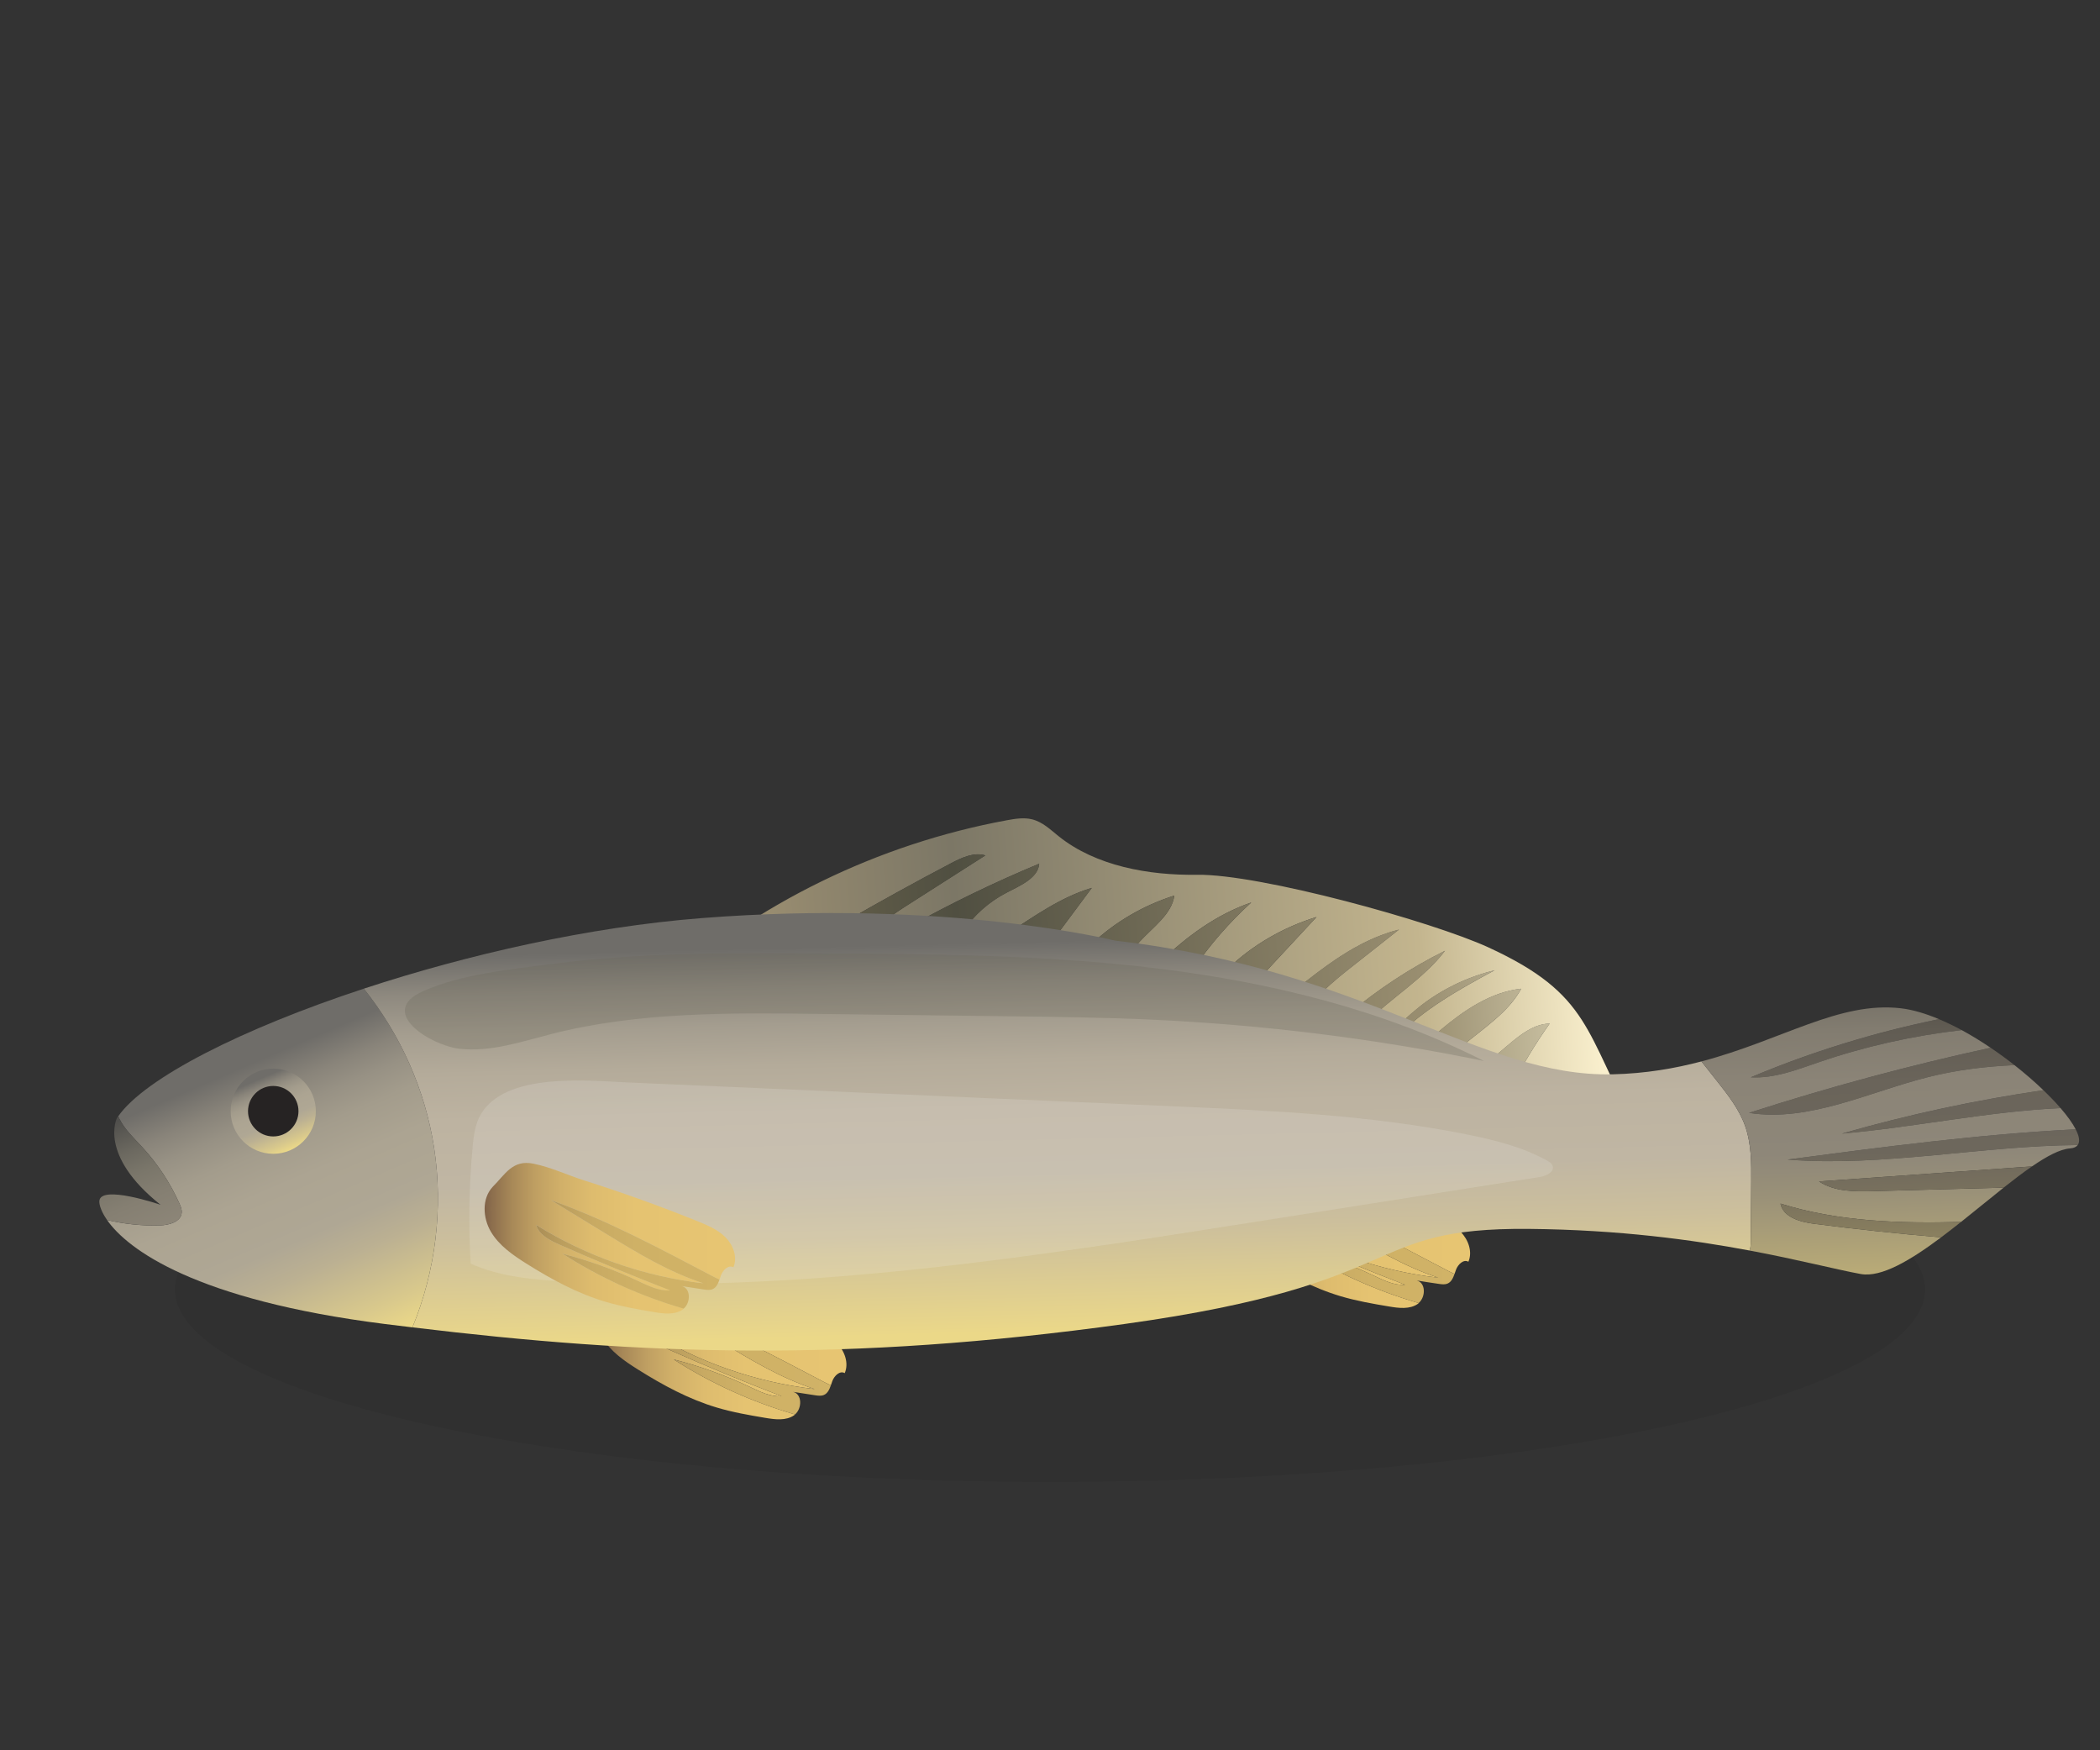 <svg width="180" height="150" viewBox="0 0 180 150" fill="none" xmlns="http://www.w3.org/2000/svg">
<rect x="0" y="0" width="180" height="150" fill="#333333" stroke="none"/>
<path d="M90 127C131.421 127 165 119.613 165 110.5C165 101.387 131.421 94 90 94C48.579 94 15 101.387 15 110.5C15 119.613 48.579 127 90 127Z" fill="black" fill-opacity="0.07"/>
<path d="M121.672 86.274C120.784 86.978 119.96 87.779 119.114 88.546L119.757 88.829C121.998 86.517 125.128 84.747 128.108 83.15C125.742 83.731 123.521 84.81 121.672 86.274Z" fill="url(#paint0_linear_41_730)"/>
<path d="M123.86 81.478C120.838 82.976 118.037 84.832 115.515 86.958L117.094 87.655C119.192 85.561 122.073 83.837 123.86 81.478Z" fill="url(#paint1_linear_41_730)"/>
<path d="M115.55 83.105C117.004 81.959 118.46 80.81 119.914 79.662C116.313 80.58 113.49 82.87 110.623 85.138L112.418 85.59L112.695 85.712C113.527 84.76 114.559 83.889 115.55 83.105Z" fill="url(#paint2_linear_41_730)"/>
<path d="M130.389 84.729C127.727 85.03 125.451 86.612 123.474 88.27C122.907 88.749 122.344 89.239 121.776 89.72L124.147 90.768C124.52 90.371 124.918 89.995 125.329 89.649C127.156 88.112 129.306 86.752 130.389 84.729Z" fill="url(#paint3_linear_41_730)"/>
<path d="M129.354 89.487C128.425 90.269 127.496 91.053 126.567 91.835L129.542 93.149C130.501 91.275 131.597 89.457 132.831 87.714C131.478 87.758 130.351 88.648 129.354 89.487Z" fill="url(#paint4_linear_41_730)"/>
<path d="M140.323 96.732C135.816 88.476 136.394 85.246 127.588 81.196C122.728 78.96 107.984 74.892 102.6 74.969C98.46 75.03 93.932 74.22 90.748 71.672C90.043 71.107 89.369 70.44 88.463 70.217C87.765 70.045 87.022 70.164 86.309 70.295C75.259 72.328 64.847 77.421 56.731 84.722L70.127 78.925L72.289 79.066C75.345 77.312 78.428 75.598 81.56 73.958C82.453 73.491 83.496 73.012 84.459 73.308C82.176 74.766 79.893 76.224 77.609 77.681C76.858 78.161 76.086 78.683 75.423 79.272L77.885 79.434C81.493 77.43 85.229 75.617 89.074 74.022C88.984 75.241 87.467 75.886 86.28 76.501C84.775 77.278 83.509 78.414 82.594 79.741L86.383 79.99C88.687 78.501 90.924 76.888 93.584 76.092C92.552 77.48 91.519 78.869 90.486 80.258L91.466 80.321L93.612 80.861C95.567 79.024 97.996 77.593 100.656 76.753C100.441 78.339 98.844 79.443 97.701 80.682C97.408 81 97.151 81.341 96.913 81.692L99.53 82.351C101.765 80.227 104.253 78.382 107.249 77.343C105.36 79.064 103.694 80.984 102.289 83.043L104.629 83.632C104.819 83.44 105.007 83.247 105.199 83.063C107.289 81.034 109.945 79.48 112.845 78.588C111.06 80.51 109.275 82.431 107.491 84.352L110.623 85.14C113.49 82.871 116.313 80.582 119.914 79.664C118.46 80.812 117.004 81.96 115.55 83.107C114.559 83.89 113.528 84.761 112.696 85.714L115.516 86.959C118.037 84.832 120.838 82.977 123.861 81.479C122.074 83.838 119.193 85.562 117.095 87.657L119.115 88.549C119.961 87.781 120.785 86.981 121.673 86.277C123.522 84.812 125.743 83.734 128.109 83.154C125.13 84.751 122 86.521 119.758 88.833L121.777 89.723C122.345 89.242 122.908 88.751 123.475 88.273C125.452 86.615 127.728 85.033 130.39 84.732C129.307 86.755 127.158 88.116 125.329 89.652C124.918 89.998 124.52 90.374 124.147 90.771L126.567 91.838C127.496 91.057 128.425 90.273 129.354 89.49C130.351 88.651 131.478 87.761 132.831 87.718C131.597 89.46 130.501 91.279 129.542 93.153L133.285 94.804C133.285 94.804 141.263 104.169 141.306 104.525C141.635 107.166 141.619 99.101 140.323 96.732Z" fill="url(#paint5_linear_41_730)"/>
<path d="M105.2 83.062C105.008 83.247 104.82 83.439 104.63 83.631L107.491 84.351C109.275 82.43 111.06 80.509 112.845 78.587C109.946 79.479 107.29 81.032 105.2 83.062Z" fill="url(#paint6_linear_41_730)"/>
<path d="M84.46 73.308C83.497 73.012 82.454 73.491 81.561 73.958C78.429 75.598 75.346 77.312 72.29 79.066L75.424 79.272C76.087 78.683 76.859 78.161 77.61 77.681C79.895 76.224 82.178 74.766 84.46 73.308Z" fill="url(#paint7_linear_41_730)"/>
<path d="M100.657 76.751C97.997 77.591 95.568 79.022 93.613 80.859L96.914 81.69C97.152 81.339 97.409 80.999 97.702 80.68C98.846 79.441 100.442 78.337 100.657 76.751Z" fill="url(#paint8_linear_41_730)"/>
<path d="M86.384 79.989L90.487 80.257C91.52 78.868 92.553 77.479 93.585 76.091C90.925 76.887 88.688 78.5 86.384 79.989Z" fill="url(#paint9_linear_41_730)"/>
<path d="M86.281 76.5C87.468 75.886 88.985 75.241 89.075 74.021C85.23 75.616 81.494 77.429 77.886 79.433L82.595 79.74C83.51 78.413 84.776 77.277 86.281 76.5Z" fill="url(#paint10_linear_41_730)"/>
<path d="M54.994 85.93C55.282 86.01 55.563 85.79 55.776 85.589C56.089 85.293 56.412 85.01 56.732 84.723L55.086 85.435C54.821 85.304 54.707 85.848 54.994 85.93Z" fill="url(#paint11_linear_41_730)"/>
<path d="M107.25 77.342C104.254 78.381 101.767 80.226 99.531 82.35L102.29 83.042C103.695 80.982 105.361 79.063 107.25 77.342Z" fill="url(#paint12_linear_41_730)"/>
<path d="M64.265 118.855C65.129 119.264 66.03 119.718 66.984 119.653C63.776 118.418 60.599 117.106 57.456 115.716C56.639 115.355 55.736 114.89 55.488 114.032C59.821 116.733 64.759 118.458 69.83 119.044C66.874 118.084 64.19 116.451 61.538 114.833C59.942 113.859 58.348 112.886 56.753 111.914C61.58 113.634 66.112 116.07 70.65 118.45C70.834 118.548 71.024 118.638 71.217 118.721C71.26 118.597 71.3 118.475 71.344 118.356C71.511 117.906 71.99 117.436 72.406 117.678C72.775 116.819 72.401 115.784 71.745 115.119C71.089 114.454 70.201 114.078 69.334 113.727C66.144 112.438 62.904 111.272 59.625 110.231C58.169 109.77 56.771 109.1 55.268 108.793C53.478 108.43 52.859 109.696 51.769 110.786C50.832 111.794 50.924 113.451 51.628 114.636C52.331 115.819 53.51 116.632 54.676 117.364C56.801 118.7 59.03 119.909 61.435 120.626C62.8 121.034 64.207 121.278 65.613 121.515C66.447 121.654 67.379 121.771 68.073 121.286C68.099 121.268 68.119 121.24 68.144 121.219C64.476 120.155 60.958 118.568 57.746 116.503C59.986 117.076 62.173 117.866 64.265 118.855Z" fill="url(#paint13_linear_41_730)"/>
<path d="M67.97 119.282C68.607 119.386 69.245 119.486 69.883 119.578C70.129 119.614 70.389 119.646 70.618 119.551C70.946 119.41 71.094 119.072 71.217 118.722C71.024 118.64 70.834 118.549 70.65 118.451C66.112 116.071 61.58 113.635 56.753 111.915C58.348 112.887 59.942 113.86 61.538 114.834C64.191 116.452 66.874 118.085 69.83 119.045C64.758 118.459 59.821 116.734 55.488 114.033C55.736 114.89 56.639 115.355 57.456 115.717C60.599 117.107 63.776 118.418 66.984 119.654C66.03 119.719 65.129 119.265 64.265 118.856C62.173 117.867 59.986 117.077 57.744 116.504C60.957 118.568 64.474 120.155 68.142 121.22C68.761 120.694 68.763 119.463 67.97 119.282Z" fill="url(#paint14_linear_41_730)"/>
<path d="M117.721 109.309C118.586 109.718 119.487 110.172 120.441 110.108C117.235 108.873 114.057 107.56 110.913 106.17C110.098 105.81 109.193 105.347 108.945 104.486C113.279 107.188 118.216 108.913 123.287 109.499C120.333 108.54 117.647 106.907 114.995 105.287C113.4 104.314 111.806 103.343 110.212 102.369C115.037 104.089 119.569 106.526 124.108 108.907C124.291 109.002 124.482 109.093 124.675 109.176C124.718 109.053 124.759 108.929 124.802 108.814C124.969 108.363 125.448 107.891 125.863 108.132C126.232 107.275 125.859 106.24 125.203 105.574C124.547 104.908 123.658 104.532 122.793 104.182C119.602 102.893 116.362 101.727 113.083 100.686C111.627 100.225 110.229 99.554 108.726 99.248C106.936 98.884 106.316 100.152 105.227 101.242C104.29 102.252 104.383 103.906 105.086 105.09C105.788 106.275 106.968 107.086 108.135 107.819C110.259 109.154 112.489 110.364 114.894 111.082C116.258 111.488 117.666 111.734 119.071 111.968C119.904 112.109 120.838 112.225 121.532 111.741C121.558 111.722 121.578 111.695 121.602 111.674C117.934 110.609 114.416 109.024 111.204 106.957C113.443 107.531 115.629 108.319 117.721 109.309Z" fill="url(#paint15_linear_41_730)"/>
<path d="M121.427 109.736C122.064 109.84 122.701 109.94 123.341 110.031C123.585 110.068 123.847 110.101 124.074 110.003C124.403 109.864 124.551 109.524 124.674 109.175C124.481 109.092 124.289 109.001 124.107 108.906C119.569 106.525 115.037 104.088 110.211 102.368C111.805 103.342 113.399 104.313 114.994 105.286C117.646 106.906 120.332 108.539 123.286 109.498C118.215 108.912 113.278 107.187 108.944 104.485C109.192 105.345 110.096 105.808 110.912 106.169C114.057 107.56 117.234 108.872 120.44 110.107C119.486 110.171 118.586 109.717 117.72 109.308C115.628 108.319 113.443 107.531 111.2 106.956C114.413 109.022 117.93 110.607 121.598 111.673C122.218 111.148 122.22 109.917 121.427 109.736Z" fill="url(#paint16_linear_41_730)"/>
<path d="M37.209 98.368C36.444 93.398 34.325 88.655 31.184 84.729C20.731 88.168 12.437 92.381 10.132 95.666C10.16 95.729 10.19 95.792 10.219 95.854C10.688 96.809 11.492 97.547 12.212 98.332C13.516 99.751 14.59 101.382 15.379 103.141C15.49 103.387 15.597 103.65 15.576 103.92C15.514 104.711 14.506 104.992 13.714 105.018C12.189 105.064 10.66 104.904 9.175 104.554C10.927 107.07 16.726 111.409 32.941 113.462C33.751 113.564 34.549 113.659 35.35 113.756C37.343 108.921 38.003 103.539 37.209 98.368Z" fill="url(#paint17_linear_41_730)"/>
<path d="M13.714 105.017C14.506 104.992 15.514 104.71 15.576 103.919C15.597 103.648 15.49 103.386 15.379 103.14C14.589 101.381 13.516 99.75 12.212 98.331C11.492 97.547 10.689 96.809 10.219 95.853C10.189 95.791 10.16 95.729 10.132 95.665C10.102 95.708 10.061 95.753 10.033 95.795C10.033 95.795 8.377 98.968 13.759 103.249C13.759 103.249 8.514 101.453 8.514 102.972C8.514 103.301 8.691 103.857 9.176 104.552C10.66 104.902 12.189 105.063 13.714 105.017Z" fill="url(#paint18_linear_41_730)"/>
<path d="M23.421 98.88C25.437 98.88 27.071 97.246 27.071 95.23C27.071 93.214 25.437 91.58 23.421 91.58C21.405 91.58 19.771 93.214 19.771 95.23C19.771 97.246 21.405 98.88 23.421 98.88Z" fill="url(#paint19_linear_41_730)"/>
<path d="M23.421 97.393C24.616 97.393 25.584 96.425 25.584 95.23C25.584 94.035 24.616 93.067 23.421 93.067C22.227 93.067 21.258 94.035 21.258 95.23C21.258 96.425 22.227 97.393 23.421 97.393Z" fill="#262323"/>
<path d="M150.104 101.298C150.115 99.674 150.121 98.011 149.576 96.483C149.066 95.051 148.105 93.829 147.161 92.636C146.721 92.077 146.277 91.522 145.837 90.965C143.552 91.567 141.05 92.002 138.24 92.069C126.923 92.346 117.125 83.099 95.595 80.615C95.595 80.615 81.242 77.027 60.128 78.683C50.496 79.438 40.065 81.805 31.184 84.729C34.325 88.655 36.444 93.398 37.209 98.368C38.003 103.539 37.343 108.921 35.351 113.755C55.049 116.136 72.555 116.776 96.424 113.461C121.266 110.01 116.573 105.18 131.064 105.317C138.815 105.391 145.091 106.256 149.961 107.17C150.06 106.916 150.064 106.637 150.065 106.363C150.077 104.675 150.09 102.984 150.104 101.298Z" fill="url(#paint20_linear_41_730)"/>
<path opacity="0.15" d="M41.2 95.521C40.722 96.348 40.603 97.328 40.514 98.278C40.203 101.604 40.145 104.955 40.342 108.292C42.899 109.435 45.755 109.68 48.551 109.828C68.373 110.878 88.154 107.777 107.761 104.686C115.841 103.413 123.923 102.138 132.003 100.864C132.541 100.779 133.245 100.451 133.086 99.93C133.016 99.702 132.793 99.563 132.586 99.449C130.435 98.272 128.021 97.676 125.617 97.198C117.318 95.549 108.824 95.173 100.37 94.802C84.816 94.12 69.262 93.441 53.707 92.76C50.256 92.608 43.295 91.896 41.2 95.521Z" fill="#FBFBFB"/>
<path d="M54.721 109.788C55.585 110.197 56.486 110.651 57.44 110.586C54.232 109.352 51.055 108.038 47.912 106.648C47.095 106.288 46.193 105.823 45.945 104.965C50.278 107.666 55.215 109.392 60.287 109.978C57.33 109.018 54.647 107.385 51.994 105.766C50.4 104.793 48.805 103.821 47.21 102.846C52.037 104.567 56.57 107.004 61.107 109.384C61.291 109.48 61.481 109.572 61.673 109.654C61.716 109.531 61.757 109.407 61.8 109.289C61.967 108.839 62.446 108.369 62.862 108.61C63.231 107.751 62.857 106.718 62.201 106.052C61.545 105.387 60.657 105.011 59.79 104.66C56.601 103.372 53.361 102.206 50.081 101.165C48.625 100.702 47.227 100.032 45.724 99.727C43.934 99.363 43.315 100.63 42.225 101.719C41.288 102.729 41.38 104.385 42.083 105.569C42.786 106.753 43.965 107.564 45.131 108.298C47.256 109.633 49.485 110.844 51.89 111.561C53.256 111.968 54.663 112.212 56.068 112.448C56.903 112.588 57.835 112.705 58.529 112.221C58.556 112.202 58.575 112.174 58.599 112.154C54.932 111.089 51.414 109.502 48.201 107.436C50.442 108.011 52.629 108.799 54.721 109.788Z" fill="url(#paint21_linear_41_730)"/>
<path d="M58.426 110.215C59.063 110.32 59.7 110.419 60.34 110.511C60.585 110.547 60.846 110.58 61.075 110.483C61.402 110.343 61.55 110.004 61.673 109.655C61.48 109.573 61.29 109.481 61.107 109.385C56.569 107.005 52.037 104.568 47.21 102.847C48.805 103.822 50.4 104.794 51.994 105.767C54.648 107.386 57.331 109.019 60.287 109.979C55.215 109.393 50.278 107.667 45.945 104.966C46.193 105.823 47.095 106.288 47.912 106.649C51.055 108.039 54.233 109.352 57.44 110.587C56.486 110.652 55.585 110.198 54.721 109.789C52.629 108.8 50.442 108.012 48.2 107.436C51.413 109.501 54.93 111.088 58.598 112.154C59.216 111.628 59.219 110.396 58.426 110.215Z" fill="url(#paint22_linear_41_730)"/>
<path d="M176.617 94.964C176.194 94.476 175.7 93.959 175.149 93.432C169.317 94.284 163.544 95.524 157.879 97.153C164.138 96.603 170.37 95.253 176.617 94.964Z" fill="url(#paint23_linear_41_730)"/>
<path d="M165.29 92.301C167.705 91.697 170.179 91.392 172.667 91.281C172.014 90.768 171.328 90.266 170.624 89.793C163.637 91.314 156.723 93.175 149.918 95.375C155.129 96.177 160.176 93.58 165.29 92.301Z" fill="url(#paint24_linear_41_730)"/>
<path d="M155.934 91.021C159.889 89.667 163.991 88.754 168.144 88.28C167.492 87.926 166.838 87.612 166.196 87.342C160.675 88.475 155.262 90.141 150.068 92.326C152.081 92.439 154.025 91.675 155.934 91.021Z" fill="url(#paint25_linear_41_730)"/>
<path d="M178.09 98.13C178.301 97.848 178.224 97.377 177.915 96.78C169.648 97.203 161.421 98.29 153.212 99.377C161.498 100.012 169.788 98.194 178.09 98.13Z" fill="url(#paint26_linear_41_730)"/>
<path d="M157.88 97.152C163.544 95.523 169.318 94.283 175.15 93.431C174.41 92.719 173.571 91.992 172.668 91.281C170.18 91.391 167.706 91.696 165.291 92.301C160.177 93.58 155.13 96.177 149.919 95.375C156.724 93.175 163.638 91.314 170.625 89.793C169.813 89.245 168.98 88.732 168.145 88.279C163.992 88.754 159.89 89.666 155.935 91.02C154.027 91.674 152.082 92.439 150.069 92.325C155.263 90.139 160.675 88.473 166.197 87.341C165.063 86.865 163.959 86.531 162.944 86.412C157.654 85.789 152.753 89.141 145.839 90.965C146.279 91.522 146.723 92.077 147.163 92.636C148.107 93.828 149.068 95.051 149.578 96.483C150.123 98.011 150.117 99.674 150.106 101.298C150.091 102.985 150.079 104.675 150.067 106.363C150.065 106.636 150.061 106.916 149.963 107.17C154.199 107.965 157.377 108.797 159.494 109.184C161.253 109.502 163.752 108.011 166.38 106.043C162.745 105.732 159.116 105.35 155.499 104.88C154.306 104.725 152.849 104.327 152.612 103.149C157.59 104.705 162.85 104.859 168.09 104.721C169.329 103.737 170.567 102.713 171.741 101.783C168.024 101.882 164.306 101.981 160.59 102.081C158.983 102.125 157.26 102.137 155.917 101.25C162.001 100.82 168.086 100.392 174.17 99.963C175.457 99.077 176.583 98.481 177.434 98.419C177.76 98.397 177.97 98.292 178.092 98.131C169.79 98.195 161.5 100.013 153.214 99.378C161.423 98.291 169.651 97.204 177.917 96.781C177.646 96.256 177.201 95.638 176.619 94.965C170.37 95.253 164.138 96.603 157.88 97.152Z" fill="url(#paint27_linear_41_730)"/>
<path d="M152.61 103.148C152.846 104.327 154.303 104.724 155.497 104.879C159.114 105.349 162.743 105.732 166.378 106.042C166.945 105.618 167.516 105.175 168.088 104.72C162.849 104.858 157.588 104.704 152.61 103.148Z" fill="url(#paint28_linear_41_730)"/>
<path d="M160.588 102.08C164.305 101.98 168.023 101.881 171.739 101.782C172.59 101.108 173.407 100.485 174.168 99.962C168.084 100.391 161.999 100.819 155.915 101.249C157.258 102.136 158.98 102.124 160.588 102.08Z" fill="url(#paint29_linear_41_730)"/>
<path opacity="0.3" d="M39.376 89.878C42.053 90.182 44.695 89.269 47.307 88.605C54.74 86.715 62.513 86.798 70.182 86.893C75.633 86.961 81.082 87.03 86.533 87.096C90.58 87.146 94.628 87.198 98.671 87.381C108.252 87.818 117.801 89.004 127.198 90.928C118.498 86.515 108.866 84.174 99.183 82.994C89.501 81.812 79.721 81.758 69.966 81.705C62.41 81.664 54.819 81.635 47.311 82.609C43.782 83.068 39.537 83.482 36.257 84.946C32.267 86.727 36.93 89.599 39.376 89.878Z" fill="#6D675B"/>
<defs>
<linearGradient id="paint0_linear_41_730" x1="55.087" y1="90.801" x2="140.257" y2="84.85" gradientUnits="userSpaceOnUse">
<stop stop-color="#867A5B"/>
<stop offset="0.19" stop-color="#645F4A"/>
<stop offset="0.323" stop-color="#504F41"/>
<stop offset="0.785" stop-color="#998E70"/>
<stop offset="0.962" stop-color="#D8D0B1"/>
</linearGradient>
<linearGradient id="paint1_linear_41_730" x1="54.955" y1="89.145" x2="140.158" y2="83.192" gradientUnits="userSpaceOnUse">
<stop stop-color="#867A5B"/>
<stop offset="0.19" stop-color="#645F4A"/>
<stop offset="0.323" stop-color="#504F41"/>
<stop offset="0.785" stop-color="#998E70"/>
<stop offset="0.962" stop-color="#D8D0B1"/>
</linearGradient>
<linearGradient id="paint2_linear_41_730" x1="54.837" y1="86.983" x2="140.013" y2="81.031" gradientUnits="userSpaceOnUse">
<stop stop-color="#867A5B"/>
<stop offset="0.19" stop-color="#645F4A"/>
<stop offset="0.323" stop-color="#504F41"/>
<stop offset="0.785" stop-color="#998E70"/>
<stop offset="0.962" stop-color="#D8D0B1"/>
</linearGradient>
<linearGradient id="paint3_linear_41_730" x1="55.217" y1="92.783" x2="140.389" y2="86.831" gradientUnits="userSpaceOnUse">
<stop stop-color="#867A5B"/>
<stop offset="0.19" stop-color="#645F4A"/>
<stop offset="0.323" stop-color="#504F41"/>
<stop offset="0.785" stop-color="#998E70"/>
<stop offset="0.962" stop-color="#D8D0B1"/>
</linearGradient>
<linearGradient id="paint4_linear_41_730" x1="55.398" y1="95.726" x2="140.585" y2="89.774" gradientUnits="userSpaceOnUse">
<stop stop-color="#867A5B"/>
<stop offset="0.19" stop-color="#645F4A"/>
<stop offset="0.323" stop-color="#504F41"/>
<stop offset="0.785" stop-color="#998E70"/>
<stop offset="0.962" stop-color="#D8D0B1"/>
</linearGradient>
<linearGradient id="paint5_linear_41_730" x1="55.253" y1="91.729" x2="140.257" y2="85.789" gradientUnits="userSpaceOnUse">
<stop stop-color="#B09F79"/>
<stop offset="0.185" stop-color="#90866D"/>
<stop offset="0.323" stop-color="#7C7766"/>
<stop offset="0.785" stop-color="#C3B58E"/>
<stop offset="0.962" stop-color="#F9EFCD"/>
</linearGradient>
<linearGradient id="paint6_linear_41_730" x1="54.724" y1="85.343" x2="139.916" y2="79.39" gradientUnits="userSpaceOnUse">
<stop stop-color="#867A5B"/>
<stop offset="0.19" stop-color="#645F4A"/>
<stop offset="0.323" stop-color="#504F41"/>
<stop offset="0.785" stop-color="#998E70"/>
<stop offset="0.962" stop-color="#D8D0B1"/>
</linearGradient>
<linearGradient id="paint7_linear_41_730" x1="54.288" y1="78.012" x2="139.431" y2="72.063" gradientUnits="userSpaceOnUse">
<stop stop-color="#867A5B"/>
<stop offset="0.19" stop-color="#645F4A"/>
<stop offset="0.323" stop-color="#504F41"/>
<stop offset="0.785" stop-color="#998E70"/>
<stop offset="0.962" stop-color="#D8D0B1"/>
</linearGradient>
<linearGradient id="paint8_linear_41_730" x1="54.545" y1="82.313" x2="139.723" y2="76.361" gradientUnits="userSpaceOnUse">
<stop stop-color="#867A5B"/>
<stop offset="0.19" stop-color="#645F4A"/>
<stop offset="0.323" stop-color="#504F41"/>
<stop offset="0.785" stop-color="#998E70"/>
<stop offset="0.962" stop-color="#D8D0B1"/>
</linearGradient>
<linearGradient id="paint9_linear_41_730" x1="54.452" y1="80.8" x2="139.628" y2="74.848" gradientUnits="userSpaceOnUse">
<stop stop-color="#867A5B"/>
<stop offset="0.19" stop-color="#645F4A"/>
<stop offset="0.323" stop-color="#504F41"/>
<stop offset="0.785" stop-color="#998E70"/>
<stop offset="0.962" stop-color="#D8D0B1"/>
</linearGradient>
<linearGradient id="paint10_linear_41_730" x1="54.351" y1="79.081" x2="139.511" y2="73.131" gradientUnits="userSpaceOnUse">
<stop stop-color="#867A5B"/>
<stop offset="0.19" stop-color="#645F4A"/>
<stop offset="0.323" stop-color="#504F41"/>
<stop offset="0.785" stop-color="#998E70"/>
<stop offset="0.962" stop-color="#D8D0B1"/>
</linearGradient>
<linearGradient id="paint11_linear_41_730" x1="54.807" y1="85.414" x2="140.014" y2="79.46" gradientUnits="userSpaceOnUse">
<stop stop-color="#867A5B"/>
<stop offset="0.19" stop-color="#645F4A"/>
<stop offset="0.323" stop-color="#504F41"/>
<stop offset="0.785" stop-color="#998E70"/>
<stop offset="0.962" stop-color="#D8D0B1"/>
</linearGradient>
<linearGradient id="paint12_linear_41_730" x1="54.621" y1="83.696" x2="139.812" y2="77.744" gradientUnits="userSpaceOnUse">
<stop stop-color="#867A5B"/>
<stop offset="0.19" stop-color="#645F4A"/>
<stop offset="0.323" stop-color="#504F41"/>
<stop offset="0.785" stop-color="#998E70"/>
<stop offset="0.962" stop-color="#D8D0B1"/>
</linearGradient>
<linearGradient id="paint13_linear_41_730" x1="51.082" y1="115.184" x2="72.551" y2="115.184" gradientUnits="userSpaceOnUse">
<stop stop-color="#806248"/>
<stop offset="0.029" stop-color="#8C6E4D"/>
<stop offset="0.11" stop-color="#A88958"/>
<stop offset="0.202" stop-color="#BF9F62"/>
<stop offset="0.306" stop-color="#D1B069"/>
<stop offset="0.432" stop-color="#DEBC6E"/>
<stop offset="0.601" stop-color="#E5C371"/>
<stop offset="0.987" stop-color="#E7C572"/>
</linearGradient>
<linearGradient id="paint14_linear_41_730" x1="51.081" y1="116.567" x2="72.551" y2="116.567" gradientUnits="userSpaceOnUse">
<stop stop-color="#69503B"/>
<stop offset="0.031" stop-color="#765C40"/>
<stop offset="0.112" stop-color="#92774C"/>
<stop offset="0.203" stop-color="#A98D56"/>
<stop offset="0.308" stop-color="#BB9E5E"/>
<stop offset="0.434" stop-color="#C8AA63"/>
<stop offset="0.601" stop-color="#CFB166"/>
<stop offset="0.987" stop-color="#D1B367"/>
</linearGradient>
<linearGradient id="paint15_linear_41_730" x1="104.539" y1="105.638" x2="126.007" y2="105.638" gradientUnits="userSpaceOnUse">
<stop stop-color="#806248"/>
<stop offset="0.029" stop-color="#8C6E4D"/>
<stop offset="0.11" stop-color="#A88958"/>
<stop offset="0.202" stop-color="#BF9F62"/>
<stop offset="0.306" stop-color="#D1B069"/>
<stop offset="0.432" stop-color="#DEBC6E"/>
<stop offset="0.601" stop-color="#E5C371"/>
<stop offset="0.987" stop-color="#E7C572"/>
</linearGradient>
<linearGradient id="paint16_linear_41_730" x1="104.538" y1="107.021" x2="126.008" y2="107.021" gradientUnits="userSpaceOnUse">
<stop stop-color="#69503B"/>
<stop offset="0.031" stop-color="#765C40"/>
<stop offset="0.112" stop-color="#92774C"/>
<stop offset="0.203" stop-color="#A98D56"/>
<stop offset="0.308" stop-color="#BB9E5E"/>
<stop offset="0.434" stop-color="#C8AA63"/>
<stop offset="0.601" stop-color="#CFB166"/>
<stop offset="0.987" stop-color="#D1B367"/>
</linearGradient>
<linearGradient id="paint17_linear_41_730" x1="29.929" y1="115.986" x2="18.305" y2="88.954" gradientUnits="userSpaceOnUse">
<stop stop-color="#EBD888"/>
<stop offset="0.089" stop-color="#D9C98C"/>
<stop offset="0.264" stop-color="#BBB092"/>
<stop offset="0.362" stop-color="#AFA794"/>
<stop offset="0.526" stop-color="#ACA492"/>
<stop offset="0.644" stop-color="#A39C8C"/>
<stop offset="0.726" stop-color="#979184"/>
<stop offset="0.794" stop-color="#89847A"/>
<stop offset="0.888" stop-color="#6F6D69"/>
</linearGradient>
<linearGradient id="paint18_linear_41_730" x1="19.39" y1="120.519" x2="7.765" y2="93.486" gradientUnits="userSpaceOnUse">
<stop stop-color="#CEBD77"/>
<stop offset="0.092" stop-color="#BBAD78"/>
<stop offset="0.265" stop-color="#9D947A"/>
<stop offset="0.362" stop-color="#918A7B"/>
<stop offset="0.529" stop-color="#8E8779"/>
<stop offset="0.648" stop-color="#857F72"/>
<stop offset="0.726" stop-color="#7A766A"/>
<stop offset="0.792" stop-color="#6C6960"/>
<stop offset="0.888" stop-color="#504F4C"/>
</linearGradient>
<linearGradient id="paint19_linear_41_730" x1="24.854" y1="98.562" x2="21.904" y2="91.702" gradientUnits="userSpaceOnUse">
<stop stop-color="#EBD888"/>
<stop offset="0.089" stop-color="#D9C98C"/>
<stop offset="0.264" stop-color="#BBB092"/>
<stop offset="0.362" stop-color="#AFA794"/>
<stop offset="0.526" stop-color="#ACA492"/>
<stop offset="0.644" stop-color="#A39C8C"/>
<stop offset="0.726" stop-color="#979184"/>
<stop offset="0.794" stop-color="#89847A"/>
<stop offset="0.888" stop-color="#6F6D69"/>
</linearGradient>
<linearGradient id="paint20_linear_41_730" x1="91.177" y1="114.063" x2="90.252" y2="76.44" gradientUnits="userSpaceOnUse">
<stop stop-color="#EBD888"/>
<stop offset="0.006" stop-color="#EAD789"/>
<stop offset="0.234" stop-color="#CCBF9C"/>
<stop offset="0.362" stop-color="#C0B6A3"/>
<stop offset="0.512" stop-color="#BDB3A1"/>
<stop offset="0.62" stop-color="#B4AB9A"/>
<stop offset="0.714" stop-color="#A49D8F"/>
<stop offset="0.801" stop-color="#8E897F"/>
<stop offset="0.881" stop-color="#716F6B"/>
<stop offset="0.888" stop-color="#6F6D69"/>
</linearGradient>
<linearGradient id="paint21_linear_41_730" x1="41.538" y1="106.117" x2="63.006" y2="106.117" gradientUnits="userSpaceOnUse">
<stop stop-color="#806248"/>
<stop offset="0.029" stop-color="#8C6E4D"/>
<stop offset="0.11" stop-color="#A88958"/>
<stop offset="0.202" stop-color="#BF9F62"/>
<stop offset="0.306" stop-color="#D1B069"/>
<stop offset="0.432" stop-color="#DEBC6E"/>
<stop offset="0.601" stop-color="#E5C371"/>
<stop offset="0.987" stop-color="#E7C572"/>
</linearGradient>
<linearGradient id="paint22_linear_41_730" x1="41.538" y1="107.5" x2="63.006" y2="107.5" gradientUnits="userSpaceOnUse">
<stop stop-color="#69503B"/>
<stop offset="0.031" stop-color="#765C40"/>
<stop offset="0.112" stop-color="#92774C"/>
<stop offset="0.203" stop-color="#A98D56"/>
<stop offset="0.308" stop-color="#BB9E5E"/>
<stop offset="0.434" stop-color="#C8AA63"/>
<stop offset="0.601" stop-color="#CFB166"/>
<stop offset="0.987" stop-color="#D1B367"/>
</linearGradient>
<linearGradient id="paint23_linear_41_730" x1="167.645" y1="112.185" x2="166.719" y2="74.558" gradientUnits="userSpaceOnUse">
<stop stop-color="#A99B62"/>
<stop offset="0.089" stop-color="#978B60"/>
<stop offset="0.264" stop-color="#79715D"/>
<stop offset="0.362" stop-color="#6D675C"/>
<stop offset="0.522" stop-color="#6A645A"/>
<stop offset="0.637" stop-color="#615C53"/>
<stop offset="0.738" stop-color="#514E46"/>
<stop offset="0.83" stop-color="#3B3935"/>
<stop offset="0.888" stop-color="#292927"/>
</linearGradient>
<linearGradient id="paint24_linear_41_730" x1="161.76" y1="112.324" x2="160.835" y2="74.706" gradientUnits="userSpaceOnUse">
<stop stop-color="#A99B62"/>
<stop offset="0.089" stop-color="#978B60"/>
<stop offset="0.264" stop-color="#79715D"/>
<stop offset="0.362" stop-color="#6D675C"/>
<stop offset="0.522" stop-color="#6A645A"/>
<stop offset="0.637" stop-color="#615C53"/>
<stop offset="0.738" stop-color="#514E46"/>
<stop offset="0.83" stop-color="#3B3935"/>
<stop offset="0.888" stop-color="#292927"/>
</linearGradient>
<linearGradient id="paint25_linear_41_730" x1="159.649" y1="112.372" x2="158.724" y2="74.761" gradientUnits="userSpaceOnUse">
<stop stop-color="#A99B62"/>
<stop offset="0.089" stop-color="#978B60"/>
<stop offset="0.264" stop-color="#79715D"/>
<stop offset="0.362" stop-color="#6D675C"/>
<stop offset="0.522" stop-color="#6A645A"/>
<stop offset="0.637" stop-color="#615C53"/>
<stop offset="0.738" stop-color="#514E46"/>
<stop offset="0.83" stop-color="#3B3935"/>
<stop offset="0.888" stop-color="#292927"/>
</linearGradient>
<linearGradient id="paint26_linear_41_730" x1="166.046" y1="112.218" x2="165.121" y2="74.605" gradientUnits="userSpaceOnUse">
<stop stop-color="#A99B62"/>
<stop offset="0.089" stop-color="#978B60"/>
<stop offset="0.264" stop-color="#79715D"/>
<stop offset="0.362" stop-color="#6D675C"/>
<stop offset="0.522" stop-color="#6A645A"/>
<stop offset="0.637" stop-color="#615C53"/>
<stop offset="0.738" stop-color="#514E46"/>
<stop offset="0.83" stop-color="#3B3935"/>
<stop offset="0.888" stop-color="#292927"/>
</linearGradient>
<linearGradient id="paint27_linear_41_730" x1="162.4" y1="112.311" x2="161.474" y2="74.687" gradientUnits="userSpaceOnUse">
<stop stop-color="#CBBA76"/>
<stop offset="0.092" stop-color="#B8AA77"/>
<stop offset="0.265" stop-color="#9A9178"/>
<stop offset="0.362" stop-color="#8E8779"/>
<stop offset="0.525" stop-color="#8B8477"/>
<stop offset="0.642" stop-color="#827C70"/>
<stop offset="0.744" stop-color="#726E64"/>
<stop offset="0.838" stop-color="#5C5A54"/>
<stop offset="0.888" stop-color="#4D4D49"/>
</linearGradient>
<linearGradient id="paint28_linear_41_730" x1="160.556" y1="112.357" x2="159.631" y2="74.728" gradientUnits="userSpaceOnUse">
<stop stop-color="#A99B62"/>
<stop offset="0.089" stop-color="#978B60"/>
<stop offset="0.264" stop-color="#79715D"/>
<stop offset="0.362" stop-color="#6D675C"/>
<stop offset="0.522" stop-color="#6A645A"/>
<stop offset="0.637" stop-color="#615C53"/>
<stop offset="0.738" stop-color="#514E46"/>
<stop offset="0.83" stop-color="#3B3935"/>
<stop offset="0.888" stop-color="#292927"/>
</linearGradient>
<linearGradient id="paint29_linear_41_730" x1="165.327" y1="112.231" x2="164.403" y2="74.635" gradientUnits="userSpaceOnUse">
<stop stop-color="#A99B62"/>
<stop offset="0.089" stop-color="#978B60"/>
<stop offset="0.264" stop-color="#79715D"/>
<stop offset="0.362" stop-color="#6D675C"/>
<stop offset="0.522" stop-color="#6A645A"/>
<stop offset="0.637" stop-color="#615C53"/>
<stop offset="0.738" stop-color="#514E46"/>
<stop offset="0.83" stop-color="#3B3935"/>
<stop offset="0.888" stop-color="#292927"/>
</linearGradient>
</defs>
</svg>
